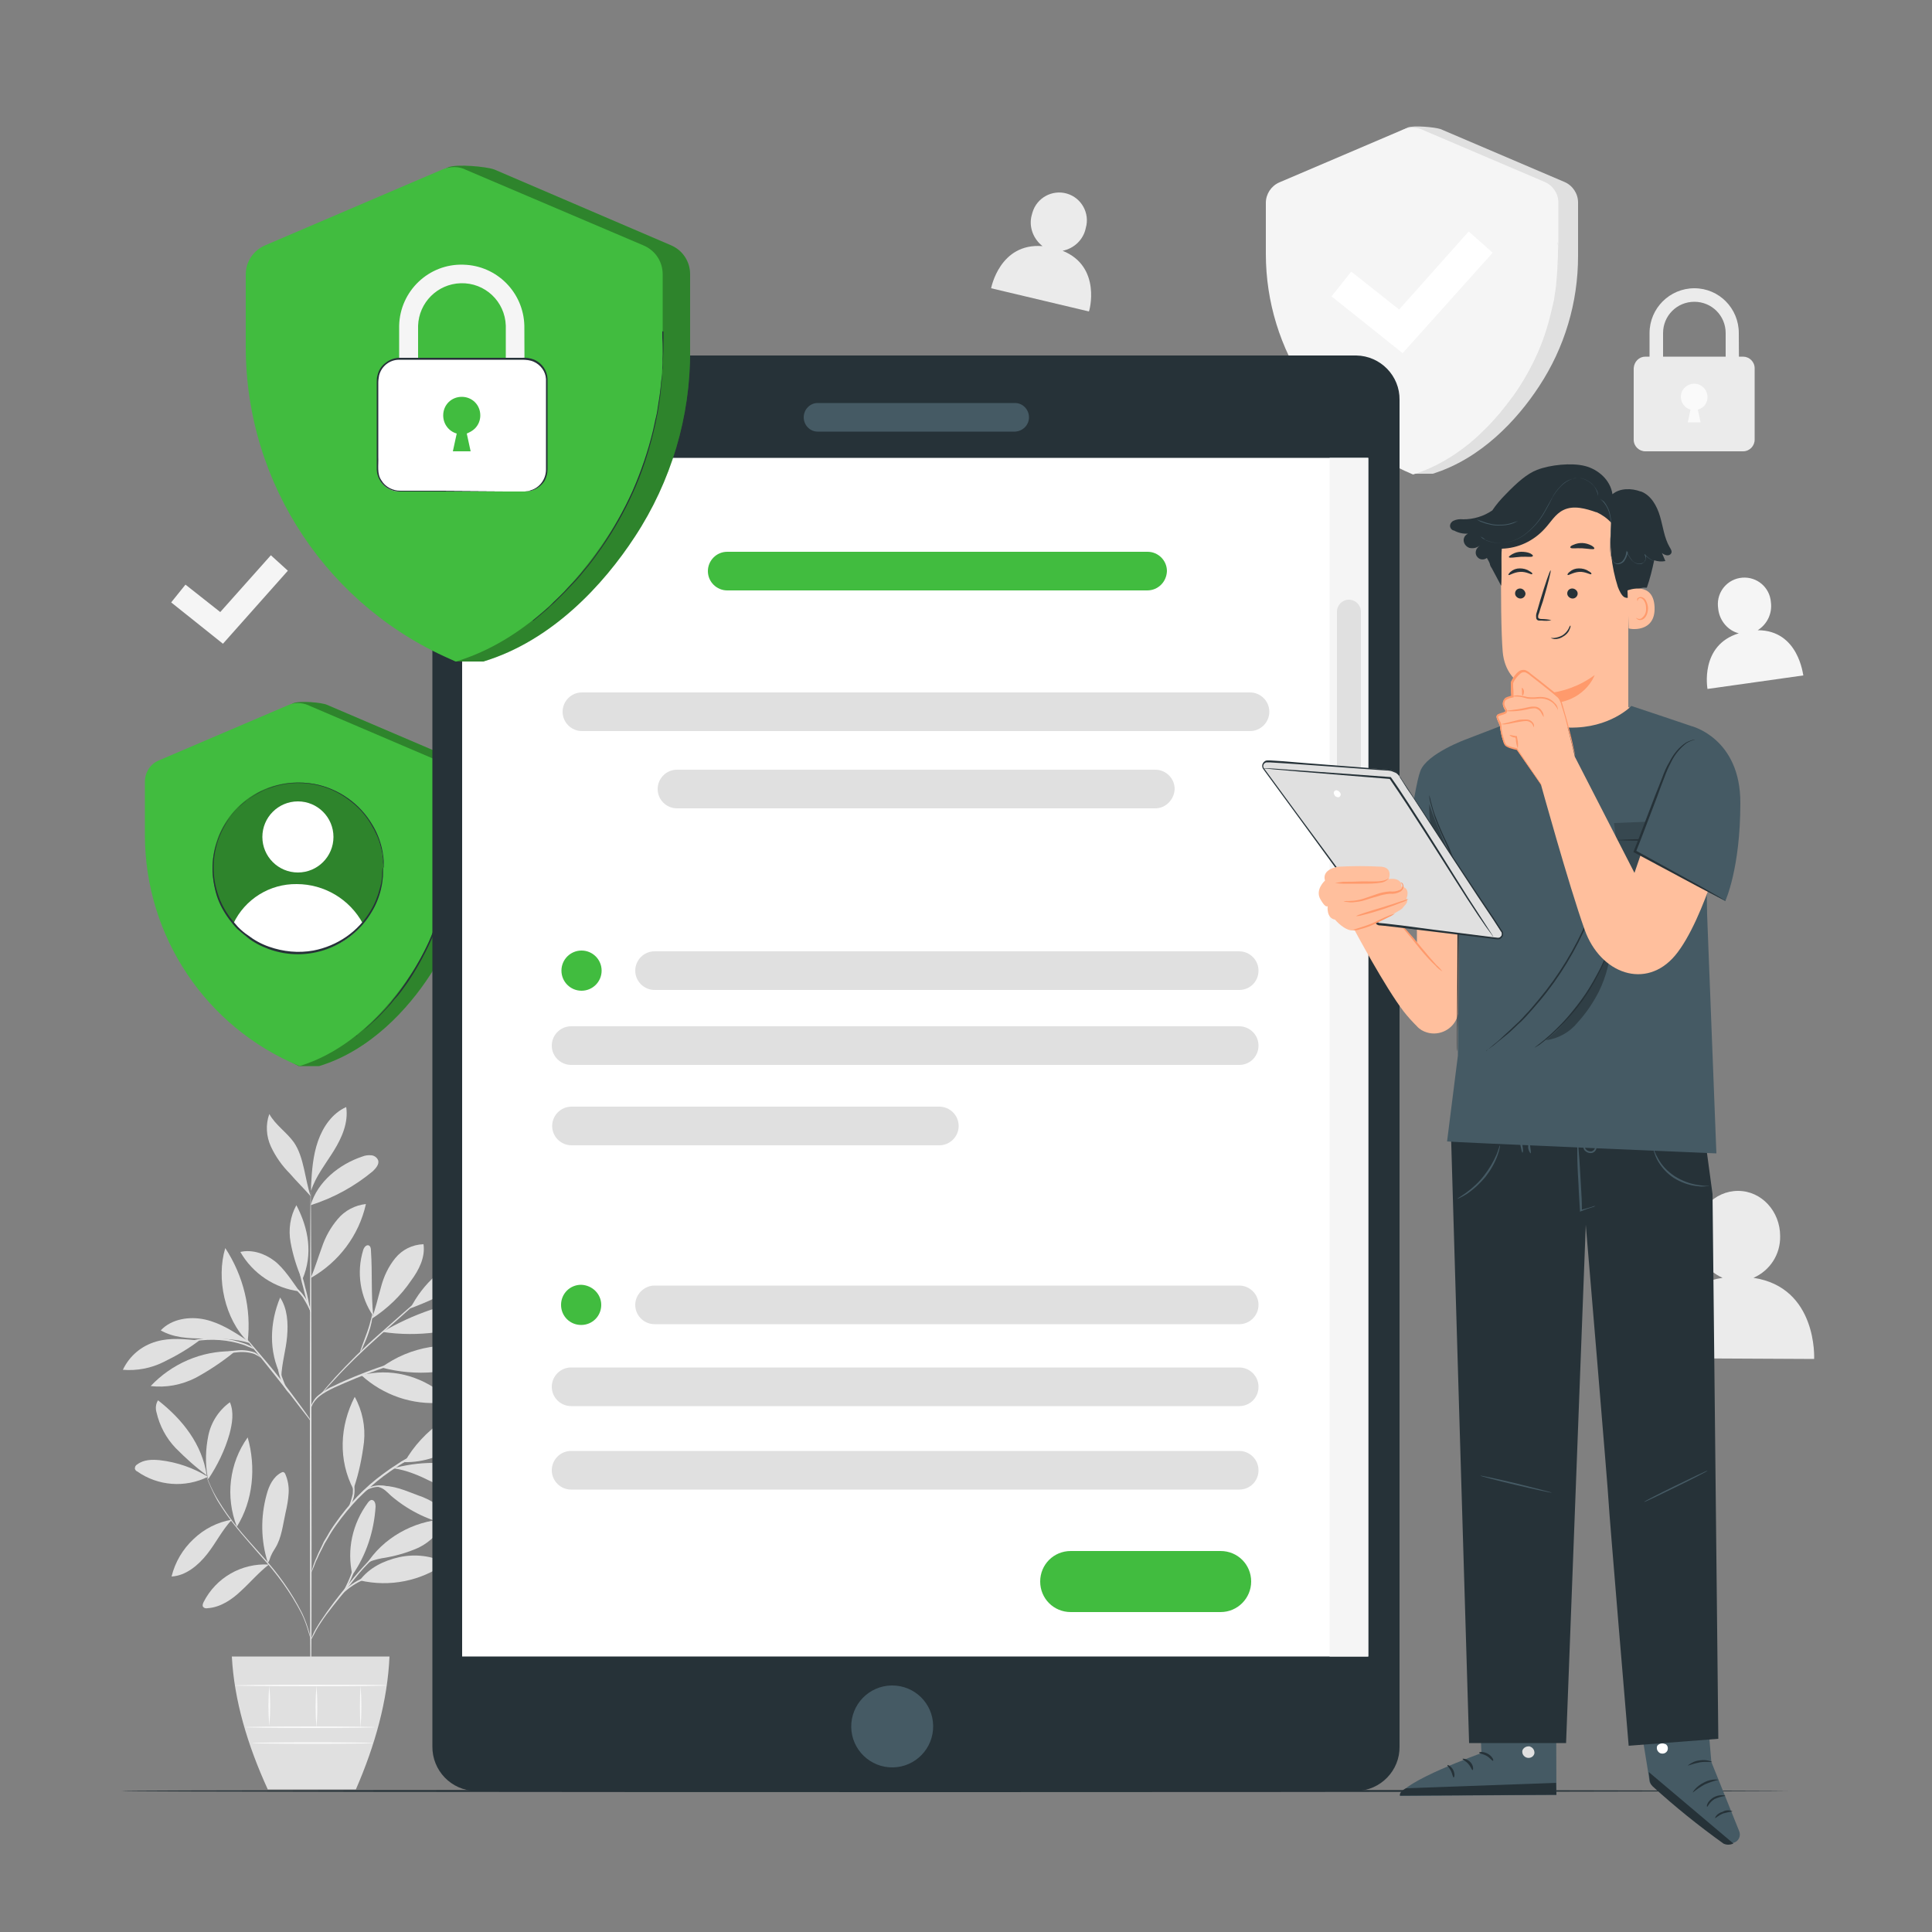 <?xml version="1.0" encoding="utf-8"?>
<!-- Generator: Adobe Illustrator 26.0.3, SVG Export Plug-In . SVG Version: 6.00 Build 0)  -->
<svg version="1.1" id="Layer_1" xmlns="http://www.w3.org/2000/svg" xmlns:xlink="http://www.w3.org/1999/xlink" x="0px" y="0px"
	 viewBox="0 0 500 500" style="enable-background:new 0 0 500 500;" xml:space="preserve">
<rect x="0" y="0" width="500" height="500" fill="#808080" stroke="none"/>
<style type="text/css">
	.st0{fill:#E0E0E0;}
	.st1{fill:#F5F5F5;}
	.st2{fill:#FFFFFF;}
	.st3{fill:#EBEBEB;}
	.st4{fill:#FAFAFA;}
	.st5{fill:#263238;}
	.st6{fill:#41BC3F;}
	.st7{opacity:0.3;enable-background:new    ;}
	.st8{fill:#455A64;}
	.st9{fill:#FFBF9D;}
	.st10{fill:#FF9A6C;}
	.st11{opacity:0.2;}
	.st12{opacity:0.3;}
</style>
<g>
	<g id="freepik--background-complete--inject-4">
		<path class="st0" d="M364.3,33l-28.2,14.1c-2.1,0.9-3.5,3-3.5,5.3v13.2c0,12,3.5,23.7,10.1,33.7c5.1,7.7,11.8,17.6,23,23.3h5.1
			c12.5-3.9,21.8-13.9,27.5-22.6c6.6-10,10.1-21.7,10.1-33.7V52.4c0-2.3-1.4-4.4-3.5-5.3l-32.1-13.7C371.3,32.9,365.8,32.4,364.3,33
			z"/>
		<path class="st1" d="M363.2,33.5l-32.1,13.7c-2.1,0.9-3.5,3-3.5,5.3v13.2c0,25,15.1,47.5,38.1,57.1c12.5-3.9,21.8-13.9,27.5-22.6
			c6.6-10,10.1-21.8,10.1-33.8V52.4c0-2.3-1.4-4.4-3.5-5.3l-32.1-13.7C366.2,32.9,364.6,32.9,363.2,33.5z"/>
		<path class="st0" d="M403.2,62.7c0,0.2,0.1,0.4,0.1,0.6c0,0.5,0,1,0.1,1.7c0,0.7,0.1,1.7,0,2.8c-0.1,1.1,0,2.3-0.2,3.7
			s-0.2,2.9-0.5,4.4c-0.1,0.8-0.2,1.6-0.4,2.4c-0.2,0.8-0.4,1.7-0.5,2.6c-0.9,3.8-2.1,7.5-3.7,11.1c-1.6,3.6-3.6,7-5.8,10.2
			c-1.1,1.4-2.1,2.9-3.1,4c-0.5,0.6-1,1.2-1.5,1.8l-1.5,1.6c-0.9,1-1.9,1.8-2.6,2.6s-1.5,1.3-2.1,1.8l-1.3,1.1
			c-0.1,0.1-0.3,0.3-0.5,0.4c0.1-0.2,0.3-0.3,0.4-0.4l1.3-1.2c0.6-0.5,1.3-1.1,2-1.9c0.8-0.8,1.7-1.6,2.6-2.6l1.4-1.6
			c0.5-0.5,1-1.2,1.5-1.8c1-1.2,2-2.6,3.1-4c2.2-3.2,4.1-6.6,5.7-10.1c1.6-3.5,2.8-7.2,3.7-11l0.6-2.5c0.2-0.8,0.3-1.6,0.4-2.4
			c0.3-1.6,0.4-3,0.5-4.4c0.1-1.3,0.2-2.6,0.2-3.6c0.1-1.1,0.1-2,0.1-2.8s0-1.3,0-1.7C403.1,63.1,403.1,62.9,403.2,62.7z"/>
		<polygon class="st2" points="363,91.4 344.6,76.7 349.7,70.3 362.1,80.1 380.1,59.9 386.3,65.4 		"/>
		<path class="st3" d="M450.1,105.2h-3.5v-19c0-4.5-3.6-8.1-8.1-8.1c-4.5,0-8.1,3.6-8.1,8.1v19h-3.5v-19c0-6.4,5.2-11.6,11.6-11.6
			S450,79.8,450,86.2L450.1,105.2z"/>
		<path class="st3" d="M425.8,92.3h25.3c1.6,0,3,1.3,3,3v18.5c0,1.6-1.3,3-3,3h-25.3c-1.6,0-3-1.3-3-3V95.3
			C422.9,93.6,424.2,92.3,425.8,92.3z"/>
		<path class="st4" d="M440.9,105.2c0.6-0.6,1-1.5,1-2.4c0-1.9-1.5-3.5-3.4-3.5c-1.9,0-3.5,1.5-3.5,3.4c0,1.5,1,2.9,2.5,3.3
			l-0.7,3.3h3.3l-0.7-3.3C439.9,105.9,440.4,105.6,440.9,105.2"/>
		<path class="st0" d="M53.8,382.2c-3.7-2.3-8-3.8-12.4-4.3c-2-0.2-4.2-0.2-5.9,1.1c-0.4,0.2-0.6,0.6-0.6,1.1
			c0.1,0.3,0.3,0.6,0.6,0.7C40.9,384.6,47.9,385.1,53.8,382.2"/>
		<path class="st0" d="M53.5,381.8c-2.9-2.1-5.5-4.5-8-7c-2.5-2.6-4.2-5.8-5-9.3c-0.3-1-0.2-2.2,0.4-3.1
			C47.3,367.4,52.3,373.8,53.5,381.8"/>
		<path class="st0" d="M53.7,382.1c-0.6-3.5-0.5-7,0.2-10.5c0.7-3.5,2.7-6.6,5.6-8.7c1.1,2.6,0.6,5.5-0.1,8.2
			c-1.2,4.2-3.1,8.1-5.5,11.7"/>
		<path class="st0" d="M60,393.3c-3.7,0.6-7.2,2.4-9.9,5c-2.8,2.6-4.8,6-5.7,9.7c3.7-0.2,6.9-2.9,9.2-5.8S57.4,396.1,60,393.3"/>
		<path class="st0" d="M61.3,395.1c-3-7.7-2-16.4,2.8-23.1C66.3,379.7,65.5,388.4,61.3,395.1"/>
		<path class="st0" d="M69.6,404.9c-7.1-0.4-13.7,3.4-16.9,9.7c-0.2,0.4-0.4,1-0.1,1.3c0.3,0.3,0.7,0.4,1.1,0.3
			c3.3-0.2,6.3-2.2,8.7-4.5C64.8,409.5,67,406.9,69.6,404.9"/>
		<path class="st0" d="M69.3,404.4c-1.8-5.7-1.9-11.8-0.3-17.6c0.6-2.3,1.7-4.6,3.8-5.7c0.2-0.1,0.4-0.2,0.6-0.1
			c0.2,0.1,0.3,0.2,0.4,0.4c0.7,1.6,1,3.3,0.9,5c-0.1,1.7-0.4,3.4-0.8,5.1c-0.7,3.1-1,6.5-2.7,9.2c-0.4,0.6-0.8,1.3-1.1,2
			c-0.3,0.7-0.3,1-0.6,1.5"/>
		<path class="st0" d="M91.2,407.6c-1.5-6.5,0-13.3,4-18.7c0.3-0.4,0.7-0.8,1.1-0.7c0.7,0.1,0.9,1,0.9,1.7
			C96.8,396.3,94.8,402.4,91.2,407.6"/>
		<path class="st0" d="M93.1,409c7.7,1.8,15.9,0.2,22.3-4.5c-3.7-1.9-8-2.4-12.1-1.5C99.3,403.9,95.6,405.7,93.1,409"/>
		<path class="st0" d="M94.8,404.9c4.2-6.8,12.2-11.3,20.2-11.7c-1,3.3-3.6,5.8-6.6,7.3c-3.1,1.4-6.4,2.3-9.7,2.8
			C97.4,403.6,95.6,403.9,94.8,404.9"/>
		<path class="st0" d="M91.6,385c1.3-3.8,2.1-7.8,2.6-11.8c0.4-4-0.4-8.1-2.4-11.7c-3.9,7.6-4.3,16.4-0.3,24"/>
		<path class="st0" d="M104.7,378.4c4.6-8.3,13.9-14.9,23.3-15.9C124.4,371.6,114.5,378.6,104.7,378.4"/>
		<path class="st0" d="M101.9,380c6.8,1,12.6,5.4,19,8c1.3,0.6,2.8,0.9,4.3,0.8c1.9,0,3.3-1.5,3.3-3.4c0-1-0.5-1.9-1.2-2.5
			c-0.9-0.8-2-1.5-3.1-1.9c-6.9-2.9-14.4-3-21.7-1.2"/>
		<path class="st0" d="M97.9,384.8c1.5,0.4,2.1,1.2,3.3,2.3c4.2,3.6,9.1,6.1,14.5,7.4c0.5,0.1,1.3,0.2,1.6-0.3
			c0.3-0.5-0.1-1-0.4-1.3c-2.3-2.7-5.3-4.8-8.7-5.9c-3.3-1.2-6.2-2.7-10.2-2.4"/>
		<path class="st0" d="M93.5,355.9c5.7,5.2,13.3,7.8,20.9,7.1c0.4,0,0.7-0.1,1-0.3c0.5-0.6-0.1-1.5-0.7-1.9
			C108.5,355.9,101,354,93.5,355.9"/>
		<path class="st0" d="M98.7,353.9c7.5-5.5,17.2-7.1,26.1-4.3c-3.4,3.2-7.8,5.1-12.4,5.5C107.8,355.5,103.2,355.1,98.7,353.9"/>
		<path class="st0" d="M96.6,340.7c-0.6-6.1-0.2-11-0.6-17.1c0-0.5-0.1-1.1-0.6-1.3c-0.6-0.2-1.2,0.5-1.4,1.2
			c-1.8,5.8-0.8,12.1,2.6,17.1"/>
		<path class="st0" d="M96.2,341.3c4-2.6,7.5-5.9,10.2-9.9c2-2.7,3.7-6,3.2-9.4c-2.9,0.1-5.5,1.4-7.3,3.6c-1.8,2.2-3,4.8-3.7,7.5
			C97.8,335.9,97.2,338.7,96.2,341.3"/>
		<path class="st0" d="M106.2,338.6c9.2-3.4,17.7-8.4,25.1-14.7c-3-1.2-6.4-0.5-9.4,0.7C115.1,327.1,109.5,332.1,106.2,338.6"/>
		<path class="st0" d="M99,344.7c4.6,0.7,9.3,0.7,13.9,0.1c4.5-0.8,8.8-2.5,13-4.3c0.4-0.1,0.7-0.3,0.9-0.7c0.1-0.4,0-0.8-0.3-1.1
			c-0.3-0.3-0.7-0.4-1.1-0.5c-4.6-1.3-9.5-0.7-14,0.8C107,340.5,102.9,342.4,99,344.7"/>
		<path class="st0" d="M72.7,356.1c-3.2-6.4-2.9-13.8-0.2-20.3c1.9,2.9,2.1,6.6,1.8,10.1s-1.4,7-1.5,10.5"/>
		<path class="st0" d="M60.1,349.7c-8-0.1-15.6,3.2-21.1,9c4,0.5,8-0.3,11.6-2.1c3.5-1.9,6.8-4.1,9.9-6.6"/>
		<path class="st0" d="M51.6,346.9c-3.9-0.3-7.5-0.8-11.2,0.3c-3.8,1.1-6.9,3.7-8.6,7.3c3.6,0.3,7.3-0.4,10.5-2
			C45.6,350.9,48.7,349.1,51.6,346.9"/>
		<path class="st0" d="M64.1,347c-3.5-2.3-7-4.6-11-5.5c-4-0.9-8.7-0.2-11.5,2.8c3.3,1.9,7.2,2.1,11,2.1s8.4,0,12,1.2"/>
		<path class="st0" d="M64.1,347.2c-5.9-5.8-8.2-16.3-5.8-24.2C63,330.2,65.1,338.7,64.1,347.2"/>
		<path class="st0" d="M80.4,330.8c1.1-2.6,1.9-5.3,2.9-8c0.9-2.7,2.3-5.2,4.1-7.3c1.8-2.2,4.5-3.6,7.3-3.9c-1.8,8.1-7,15-14.2,19.1
			"/>
		<path class="st0" d="M77.5,334.2c-1.8-2.5-4-6-6.5-7.9c-2.5-1.9-5.8-3-8.8-2.3C65.4,329.6,71.1,333.4,77.5,334.2"/>
		<path class="st0" d="M78.1,331c-1.3-3-2.3-6.2-2.9-9.5c-0.6-3.3-0.1-6.7,1.5-9.6c3.2,6.1,4.3,12.7,1.6,19.1"/>
		<path class="st0" d="M80.4,311.9c1.8-6.1,7.4-10.6,13.4-12.6c0.7-0.3,1.6-0.4,2.4-0.3c0.8,0.1,1.5,0.7,1.7,1.4
			c0.2,1-0.6,1.9-1.4,2.7C91.8,307,86.4,310,80.4,311.9"/>
		<path class="st0" d="M80.5,306.9c0.2-3.9,0.5-7.9,1.8-11.6c1.3-3.7,3.7-7.2,7.3-8.8c0.6,4-1.1,7.9-3.2,11.3s-4.7,6.6-5.9,10.4"/>
		<path class="st0" d="M80.4,309.6c-1.5-4.4-1.7-10.1-4.3-13.9c-1.9-2.7-4.8-4.5-6.4-7.4c-1,2.7-0.8,5.8,0.4,8.4
			c1.2,2.6,2.9,5,4.9,7C76.8,305.8,78.5,307.4,80.4,309.6"/>
		<path class="st0" d="M80.4,440.3c-0.1,0-0.2-29.6-0.2-66.1c0-36.5,0.1-66.1,0.2-66.1c0.1,0,0.2,29.6,0.2,66.1
			C80.7,410.7,80.6,440.3,80.4,440.3z"/>
		<path class="st0" d="M106.3,351.6c-0.4,0.2-0.7,0.3-1.1,0.4l-3.1,1c-2.6,0.9-6.1,2.1-10,3.7c-3.8,1.6-7.4,3-9.5,4.7
			c-0.8,0.7-1.5,1.5-1.9,2.5c-0.3,0.7-0.3,1.1-0.4,1.1c0,0,0-0.1,0-0.3c0-0.3,0.1-0.6,0.2-0.9c0.4-1,1-2,1.9-2.7
			c1.2-1,2.6-1.9,4.1-2.5c1.6-0.8,3.5-1.6,5.4-2.4c3.9-1.6,7.4-2.8,10-3.6c1.3-0.4,2.4-0.7,3.1-0.9
			C105.5,351.8,105.9,351.7,106.3,351.6z"/>
		<path class="st0" d="M114.8,330.8c-0.1,0.1-0.2,0.2-0.3,0.3l-1,0.9l-3.5,3.2l-11.8,10.5c-4.6,4.1-8.6,8-11.3,11
			c-1.4,1.5-2.5,2.7-3.2,3.5l-0.9,1c-0.1,0.1-0.2,0.2-0.3,0.3c0.1-0.1,0.2-0.3,0.3-0.4c0.2-0.2,0.4-0.6,0.8-1
			c0.7-0.9,1.8-2.1,3.1-3.6c3.6-3.9,7.3-7.6,11.3-11.1c4.6-4.1,8.8-7.8,11.9-10.4c1.5-1.3,2.7-2.3,3.6-3.1l1-0.8
			C114.5,330.9,114.6,330.9,114.8,330.8z"/>
		<path class="st0" d="M93.2,349.9c-0.1-0.1,0.8-2.3,1.8-5.1c1-2.8,1.4-5.2,1.5-5.2c-0.1,1.8-0.5,3.6-1.1,5.3
			c-0.4,1.2-0.9,2.4-1.4,3.5C93.8,349,93.5,349.5,93.2,349.9z"/>
		<path class="st0" d="M80.5,367.8c-0.3-0.2-0.5-0.5-0.7-0.8l-1.8-2.3c-1.5-2-3.6-4.7-6-7.7s-4.5-5.7-6.1-7.6l-1.8-2.3
			c-0.2-0.3-0.5-0.6-0.6-0.9c0.3,0.2,0.5,0.5,0.8,0.8c0.5,0.5,1.1,1.3,1.9,2.2c1.6,1.9,3.9,4.5,6.2,7.5c2.4,3,4.4,5.8,5.9,7.8
			c0.7,1,1.3,1.8,1.7,2.4C80.1,367.2,80.3,367.5,80.5,367.8z"/>
		<path class="st0" d="M74.8,360.6c-1.1-1.3-2-2.8-2.4-4.4c-0.5-1.5-0.6-3-0.5-4.5h0.2c0,0.2-0.1,0.4-0.2,0.5c0,0,0-0.2,0-0.5h0.2
			c0.1,1.5,0.3,2.9,0.8,4.4C73.4,357.5,74,359.1,74.8,360.6z"/>
		<path class="st0" d="M67.5,351.4c-0.5-0.4-1.1-0.7-1.7-1c-1.5-0.5-3.1-0.6-4.6-0.4c-1.6,0.1-3.1,0.4-4.6,0.7
			c-0.6,0.2-1.3,0.3-1.9,0.5c0.6-0.3,1.2-0.6,1.8-0.8c1.5-0.5,3.1-0.8,4.7-0.9c1.6-0.2,3.2,0,4.7,0.5
			C66.6,350.4,67.1,350.8,67.5,351.4z"/>
		<path class="st0" d="M65.7,349.1c0,0.1-1-0.4-2.5-1c-4.1-1.4-8.5-1.7-12.8-1c-1.6,0.3-2.6,0.6-2.7,0.5c0.2-0.1,0.4-0.2,0.7-0.3
			c0.6-0.2,1.3-0.4,1.9-0.5c2.2-0.5,4.4-0.6,6.6-0.5c2.2,0.2,4.4,0.7,6.4,1.4c0.6,0.2,1.2,0.5,1.8,0.8
			C65.4,348.8,65.6,348.9,65.7,349.1z"/>
		<path class="st0" d="M80.4,339.7c-0.8-2.1-1.4-4.3-1.9-6.4c-0.6-2.1-1.1-4.3-1.4-6.5c0.8,2.1,1.4,4.3,1.9,6.4
			C79.6,335.3,80,337.5,80.4,339.7z"/>
		<path class="st0" d="M80.5,339.7c-0.6-1.3-1.3-2.6-2.1-3.9c-0.9-1.2-1.9-2.2-3-3.1c0.4,0.1,0.8,0.3,1.2,0.6
			c0.9,0.6,1.6,1.4,2.2,2.3C79.7,336.8,80.3,338.2,80.5,339.7z"/>
		<path class="st0" d="M80.4,424.5c0,0-0.1-0.7-0.5-1.9c-0.5-1.8-1.1-3.5-1.9-5.1c-2.8-5.4-6.4-10.3-10.5-14.8
			c-2.3-2.7-4.6-5.2-6.5-7.6c-1.7-2.1-3.3-4.4-4.7-6.7c-0.9-1.6-1.7-3.3-2.4-5c-0.2-0.6-0.4-1.1-0.5-1.4c-0.1-0.2-0.1-0.3-0.1-0.5
			c0,0,0.3,0.7,0.7,1.9c0.7,1.7,1.5,3.3,2.5,4.9c1.4,2.3,3,4.6,4.7,6.7c1.9,2.4,4.2,4.9,6.6,7.6c4.1,4.5,7.7,9.5,10.4,14.9
			c0.8,1.7,1.4,3.4,1.9,5.2c0.1,0.5,0.2,1,0.3,1.5C80.5,424.2,80.5,424.3,80.4,424.5z"/>
		<path class="st0" d="M103.8,398.1c-0.4,0.2-0.8,0.5-1.2,0.7c-1.1,0.6-2.2,1.3-3.2,2.1c-1.5,1.2-2.9,2.4-4.2,3.8
			c-1.5,1.5-3,3.3-4.5,5.3c-3.1,3.9-6,7.3-7.7,10c-0.9,1.3-1.5,2.5-1.9,3.3c-0.2,0.4-0.4,0.8-0.7,1.2c0,0,0-0.1,0.1-0.3
			s0.2-0.5,0.4-1c0.5-1.2,1.2-2.3,1.9-3.4c2.3-3.5,4.9-6.9,7.6-10.1c1.5-1.9,3.1-3.7,4.6-5.3c1.3-1.4,2.7-2.6,4.3-3.8
			c1-0.8,2.2-1.5,3.3-2c0.3-0.2,0.6-0.3,1-0.4C103.7,398.1,103.8,398.1,103.8,398.1z"/>
		<path class="st0" d="M104.3,406.7c-0.9,0.2-1.7,0.3-2.6,0.4c-2.1,0.2-4.1,0.6-6.1,1.2c-2,0.6-3.8,1.6-5.5,2.9
			c-1.3,1-1.9,1.8-1.9,1.7c-0.1,0,0.1-0.2,0.4-0.6c0.4-0.5,0.9-1,1.3-1.4c1.6-1.4,3.5-2.4,5.6-3.1c2-0.6,4.1-1,6.2-1.1
			C102.5,406.6,103.4,406.6,104.3,406.7z"/>
		<path class="st0" d="M88.9,411.9c-0.1-0.1,1-1.9,1.9-4.3c0.9-2.4,1.1-4.5,1.2-4.5c0.1,0.5,0.1,0.9,0,1.4c-0.1,1.1-0.4,2.2-0.8,3.3
			c-0.4,1-0.9,2.1-1.5,3C89.5,411.2,89.2,411.6,88.9,411.9z"/>
		<path class="st0" d="M111.4,375.1c-0.1,0.1-0.3,0.2-0.4,0.2l-1.2,0.5c-0.5,0.2-1.2,0.5-1.9,0.9c-0.7,0.4-1.6,0.8-2.5,1.3l-1.4,0.8
			c-0.5,0.3-1,0.6-1.5,1c-1,0.6-2.1,1.4-3.2,2.2c-2.4,1.8-4.6,3.8-6.7,5.9c-2,2.1-3.9,4.4-5.6,6.8c-0.8,1.1-1.5,2.2-2.1,3.3
			c-0.3,0.5-0.6,1-0.9,1.5l-0.7,1.4c-0.5,0.9-0.9,1.8-1.2,2.5c-0.4,0.7-0.6,1.4-0.8,1.9c-0.2,0.5-0.4,0.9-0.5,1.2
			c-0.1,0.1-0.1,0.3-0.2,0.4c0-0.2,0.1-0.3,0.1-0.5l0.4-1.3c0.2-0.5,0.4-1.2,0.8-2c0.3-0.8,0.7-1.6,1.2-2.6c0.2-0.5,0.5-1,0.7-1.5
			c0.3-0.5,0.6-1,0.9-1.5c0.6-1.1,1.3-2.2,2.1-3.3c3.4-4.9,7.6-9.3,12.4-12.8c1.1-0.8,2.2-1.6,3.2-2.2c0.5-0.3,1-0.7,1.5-1l1.4-0.8
			c0.9-0.5,1.8-0.9,2.5-1.2c0.6-0.3,1.3-0.6,1.9-0.8l1.3-0.5C111.1,375.2,111.2,375.1,111.4,375.1z"/>
		<path class="st0" d="M92.9,387.5c0.2-0.6,0.5-1.1,1-1.5c1.1-1,2.6-1.5,4.1-1.6c1.5,0,2.9,0.3,4.3,0.8c0.6,0.2,1.1,0.5,1.6,0.8
			c-0.6-0.1-1.2-0.3-1.7-0.5c-1.4-0.5-2.8-0.7-4.2-0.7c-1.4,0-2.8,0.5-3.9,1.4C93.7,386.6,93.3,387,92.9,387.5z"/>
		<path class="st0" d="M90.1,390.4c0.5-1.2,0.9-2.5,1.2-3.8c0.1-1.3,0-2.7-0.3-4c0.2,0.3,0.4,0.7,0.5,1.1c0.5,1.9,0.3,3.9-0.7,5.7
			C90.5,390,90.2,390.4,90.1,390.4z"/>
		<path class="st0" d="M60,428.7c0.6,11.3,4,22.8,9.3,34.4h22.8c5-11.5,8.2-23,8.7-34.4H60z"/>
		<path class="st4" d="M97.1,447c0,0.1-7.5,0.2-16.8,0.2s-16.8-0.1-16.8-0.2s7.5-0.2,16.8-0.2S97.1,446.9,97.1,447z"/>
		<path class="st4" d="M96.6,451.1c0,0.1-7,0.2-15.7,0.2s-15.7-0.1-15.7-0.2s7-0.2,15.7-0.2S96.6,451,96.6,451.1z"/>
		<path class="st4" d="M69.7,436.2c0.3,3.5,0.3,7,0,10.5C69.4,443.2,69.4,439.7,69.7,436.2z"/>
		<path class="st4" d="M81.9,436.2c0.3,3.6,0.3,7.3,0,10.9C81.6,443.5,81.6,439.8,81.9,436.2z"/>
		<path class="st4" d="M93.3,436.1c0.3,3.7,0.3,7.4,0,11.1C93.1,443.5,93.1,439.8,93.3,436.1z"/>
		<path class="st4" d="M100.1,436.2c0,0.1-8.8,0.2-19.7,0.2s-19.7-0.1-19.7-0.2c0-0.1,8.8-0.2,19.7-0.2S100.1,436,100.1,436.2z"/>
		<path class="st3" d="M453.8,330.7c4.3-1.9,7-6.1,6.9-10.8c0-6.4-4.8-11.7-10.9-11.7c-6.1,0-11,5.2-11,11.6c-0.1,4.7,2.7,9,7,10.9
			c-16.8,2.5-16.1,20.8-16.1,20.8l39.8,0.2C469.5,351.6,470.4,333.2,453.8,330.7z"/>
		<path class="st3" d="M275,64.9c3-0.6,5.4-2.9,6-5.9c1.1-3.8-1.1-7.8-4.9-8.9c-3.8-1.1-7.8,1.1-8.9,4.9c-0.1,0.2-0.1,0.5-0.2,0.7
			c-0.8,3,0.4,6.1,2.8,8c-11.1-0.9-13.3,10.9-13.3,10.9l25.3,6C281.9,80.7,285.2,69,275,64.9z"/>
		<path class="st1" d="M454.9,163.1c2.5-1.6,3.8-4.4,3.4-7.3c-0.3-3.8-3.6-6.6-7.4-6.3c-3.8,0.3-6.6,3.6-6.3,7.4
			c0,0.3,0.1,0.6,0.1,0.9c0.4,2.9,2.5,5.4,5.3,6.1c-10.2,3.1-8.1,14.4-8.1,14.4l24.8-3.5C466.6,174.7,465.5,163.1,454.9,163.1z"/>
		<polygon class="st1" points="57.7,166.6 44.3,155.9 48,151.3 57,158.4 70.1,143.7 74.5,147.7 		"/>
	</g>
	<g id="freepik--Floor--inject-4">
		<path class="st5" d="M462.7,463.5c0,0.1-96.5,0.3-215.6,0.3s-215.6-0.1-215.6-0.3s96.5-0.3,215.6-0.3S462.7,463.4,462.7,463.5z"/>
	</g>
	<g id="freepik--Icon--inject-4">
		<path class="st6" d="M75.9,182l-29.6,14.8c-2.2,1-3.6,3.1-3.6,5.5v13.8c0,12.6,3.6,24.9,10.5,35.4c5.3,8.1,12.4,18.5,24.1,24.4
			h5.3c13.1-4,22.9-14.6,28.8-23.7c6.9-10.5,10.6-22.8,10.5-35.4v-14.5c0-2.4-1.4-4.6-3.6-5.5l-33.7-14.4
			C83.3,181.8,77.5,181.3,75.9,182z"/>
		<path class="st7" d="M75.9,182l-29.6,14.8c-2.2,1-3.6,3.1-3.6,5.5v13.8c0,12.6,3.6,24.9,10.5,35.4c5.3,8.1,12.4,18.5,24.1,24.4
			h5.3c13.1-4,22.9-14.6,28.8-23.7c6.9-10.5,10.6-22.8,10.5-35.4v-14.5c0-2.4-1.4-4.6-3.6-5.5l-33.7-14.4
			C83.3,181.8,77.5,181.3,75.9,182z"/>
		<path class="st6" d="M74.8,182.4l-33.7,14.4c-2.2,0.9-3.6,3.1-3.6,5.5v13.8c0,26.2,15.8,49.8,40,59.8c13.1-4,22.8-14.6,28.8-23.7
			c6.9-10.5,10.6-22.8,10.5-35.4v-14.5c0-2.4-1.4-4.6-3.6-5.5l-33.7-14.4C77.9,181.8,76.2,181.8,74.8,182.4z"/>
		<circle class="st7" cx="77.1" cy="224.6" r="22.1"/>
		<circle class="st2" cx="77.1" cy="216.6" r="9.2"/>
		<path class="st2" d="M60.4,239c3-6.3,9.4-10.3,16.4-10.2c7.1,0,13.7,3.9,17.1,10.2c0,0-5.4,8-17.3,7.7
			C70.3,246.7,64.3,243.8,60.4,239z"/>
		<path class="st5" d="M99.2,224.6c0-0.1,0-0.2,0-0.4c0-0.3,0-0.6-0.1-1c0-0.2,0-0.5,0-0.8s-0.1-0.6-0.1-1c-0.1-0.8-0.3-1.5-0.5-2.3
			c-0.5-2.1-1.4-4-2.5-5.8c-1.4-2.4-3.3-4.5-5.6-6.2c-2.7-2.1-5.9-3.5-9.2-4.1c-3.8-0.7-7.8-0.4-11.5,1c-1,0.3-2,0.8-2.9,1.3
			c-0.9,0.5-1.8,1.1-2.7,1.7c-0.9,0.7-1.7,1.4-2.5,2.1c-0.8,0.8-1.5,1.6-2.1,2.5c-1.3,1.8-2.4,3.9-3.1,6c-1.5,4.5-1.5,9.3,0,13.8
			c0.7,2.2,1.8,4.2,3.1,6c0.7,0.9,1.4,1.7,2.1,2.5c0.8,0.8,1.6,1.5,2.5,2.1c1.7,1.3,3.5,2.3,5.5,3c3.7,1.3,7.6,1.7,11.5,1
			c6.2-1.2,11.6-4.9,14.8-10.3c1.1-1.8,1.9-3.8,2.4-5.8c0.2-0.7,0.4-1.5,0.5-2.3c0-0.3,0.1-0.6,0.1-1s0-0.5,0-0.8l0.1-1.1
			C99.1,224.8,99.1,224.6,99.2,224.6c-0.1,0.1-0.1,0.2-0.1,0.3c0,0.3,0,0.6,0,1.1c0,0.2,0,0.5,0,0.8s-0.1,0.6-0.1,1
			c-0.1,0.8-0.2,1.5-0.4,2.3c-0.5,2.1-1.3,4.1-2.4,5.9c-5.4,9.2-16.6,13.3-26.7,9.6c-1-0.4-2-0.8-2.9-1.3c-0.9-0.5-1.9-1.1-2.7-1.8
			c-0.9-0.7-1.7-1.4-2.5-2.1c-0.8-0.8-1.5-1.7-2.1-2.5c-1.4-1.9-2.5-3.9-3.2-6.1c-0.7-2.3-1.1-4.7-1.1-7c0-2.4,0.4-4.8,1.2-7
			c0.7-2.2,1.8-4.3,3.2-6.1c0.7-0.9,1.4-1.8,2.2-2.6c0.8-0.8,1.6-1.5,2.5-2.1c0.9-0.7,1.8-1.2,2.7-1.8c0.9-0.5,1.9-0.9,2.9-1.3
			c3.7-1.4,7.8-1.7,11.7-1c6.3,1.2,11.8,5.1,15,10.6c1.1,1.8,1.9,3.8,2.4,5.9c0.2,0.8,0.3,1.5,0.4,2.3c0,0.3,0.1,0.6,0.1,1v0.8
			c0,0.4,0,0.8,0,1.1C99.2,224.4,99.2,224.5,99.2,224.6z"/>
		<path class="st5" d="M116.7,213.1c0,0.2,0.1,0.4,0.1,0.6c0,0.5,0,1.1,0.1,1.8c0.1,0.8,0.1,1.8,0,2.9c0,0.6,0,1.2,0,1.8
			c0,0.6,0,1.3-0.1,2c-0.1,1.4-0.2,3-0.5,4.6c-0.1,0.8-0.2,1.7-0.4,2.6c-0.2,0.9-0.4,1.8-0.6,2.7c-0.9,4-2.2,7.9-3.9,11.6
			c-1.7,3.7-3.7,7.3-6,10.7c-1.1,1.5-2.1,3-3.3,4.2c-0.5,0.6-1,1.3-1.6,1.9l-1.5,1.6c-1,1.1-1.9,1.9-2.8,2.7
			c-0.7,0.7-1.4,1.3-2.2,1.9l-1.4,1.2c-0.2,0.1-0.3,0.3-0.5,0.4c0.1-0.2,0.3-0.3,0.5-0.4l1.4-1.2c0.6-0.5,1.3-1.2,2.1-1.9
			c0.8-0.8,1.8-1.7,2.7-2.7l1.5-1.6c0.5-0.6,1-1.2,1.5-1.9c1.1-1.3,2.1-2.7,3.2-4.3c2.3-3.4,4.3-6.9,6-10.6
			c1.6-3.7,2.9-7.6,3.9-11.6l0.6-2.7c0.2-0.9,0.3-1.7,0.4-2.5c0.3-1.6,0.4-3.2,0.6-4.6c0.1-0.7,0.1-1.4,0.2-2l0.1-1.8
			c0.1-1.1,0.1-2.1,0.1-2.9s0-1.4,0-1.8C116.6,213.5,116.6,213.3,116.7,213.1z"/>
	</g>
	<g id="freepik--Device--inject-4">
		<path class="st5" d="M351,463.5H123.1c-6.3-0.1-11.3-5.3-11.2-11.6c0,0,0,0,0,0V103.6c-0.1-6.3,4.9-11.5,11.2-11.6c0,0,0,0,0,0
			H351c6.3,0.1,11.3,5.3,11.2,11.5c0,0,0,0,0,0V452C362.3,458.2,357.3,463.4,351,463.5C351,463.5,351,463.5,351,463.5z"/>
		<path class="st8" d="M241.5,446.6c0.1,5.9-4.6,10.7-10.4,10.8c-5.9,0.1-10.7-4.6-10.8-10.4c-0.1-5.9,4.6-10.7,10.4-10.8
			c0.1,0,0.1,0,0.2,0C236.7,436.2,241.4,440.8,241.5,446.6z"/>
		<path class="st8" d="M262.7,111.7h-51.1c-2,0-3.6-1.7-3.6-3.7c0,0,0,0,0,0l0,0c0-2,1.6-3.7,3.6-3.7h51.1c2,0,3.6,1.7,3.6,3.7l0,0
			C266.3,110,264.7,111.6,262.7,111.7C262.7,111.7,262.7,111.7,262.7,111.7z"/>
		<rect x="119.6" y="118.5" class="st2" width="234.5" height="310.2"/>
		<rect x="344.1" y="118.5" class="st1" width="10" height="310.2"/>
		<path class="st0" d="M349.1,230L349.1,230c-1.7,0-3.1-1.4-3.1-3.1v-68.6c0-1.7,1.4-3.1,3.1-3.1l0,0c1.7,0,3.1,1.4,3.1,3.1v68.6
			C352.2,228.6,350.8,230,349.1,230z"/>
		<path class="st0" d="M323.5,189.2H150.6c-2.7,0-5-2.2-5-5l0,0l0,0c0-2.7,2.2-5,5-5l0,0h172.9c2.7,0,5,2.2,5,5l0,0l0,0
			C328.5,186.9,326.3,189.2,323.5,189.2L323.5,189.2z"/>
		<path class="st6" d="M296.9,152.8H188.2c-2.7,0-5-2.2-5-5l0,0l0,0c0-2.7,2.2-5,5-5l0,0h108.8c2.7,0,5,2.2,5,5l0,0l0,0
			C301.9,150.6,299.7,152.8,296.9,152.8L296.9,152.8z"/>
		<path class="st0" d="M299,209.2H175.2c-2.7,0-5-2.2-5-5l0,0l0,0c0-2.7,2.2-5,5-5l0,0H299c2.7,0,5,2.2,5,5l0,0l0,0
			C303.9,206.9,301.7,209.2,299,209.2L299,209.2z"/>
		<path class="st0" d="M243.1,296.4h-95.2c-2.7,0-5-2.2-5-5l0,0l0,0c0-2.7,2.2-5,5-5l0,0h95.2c2.7,0,5,2.2,5,5l0,0l0,0
			C248.1,294.2,245.8,296.4,243.1,296.4L243.1,296.4z"/>
		<path class="st0" d="M320.7,275.6H147.8c-2.7,0-5-2.2-5-5l0,0l0,0c0-2.7,2.2-5,5-5c0,0,0,0,0,0h172.9c2.7,0,5,2.2,5,5c0,0,0,0,0,0
			l0,0C325.7,273.4,323.5,275.6,320.7,275.6L320.7,275.6z"/>
		<path class="st0" d="M169.4,332.7h151.3c2.7,0,5,2.2,5,5l0,0c0,2.7-2.2,5-5,5H169.4c-2.7,0-5-2.2-5-5l0,0
			C164.4,335,166.7,332.7,169.4,332.7z"/>
		<path class="st0" d="M320.7,363.9H147.8c-2.7,0-5-2.2-5-5l0,0l0,0c0-2.7,2.2-5,5-5h172.9c2.7,0,5,2.2,5,5l0,0l0,0
			C325.7,361.7,323.5,363.9,320.7,363.9z"/>
		<path class="st0" d="M320.7,385.5H147.8c-2.7,0-5-2.2-5-5l0,0l0,0c0-2.7,2.2-5,5-5l0,0h172.9c2.7,0,5,2.2,5,5l0,0l0,0
			C325.7,383.3,323.5,385.5,320.7,385.5L320.7,385.5z"/>
		<path class="st6" d="M155.6,337.7c0,2.9-2.3,5.2-5.2,5.2c-2.9,0-5.2-2.3-5.2-5.2c0-2.9,2.3-5.2,5.2-5.2c0,0,0,0,0,0
			C153.3,332.6,155.6,334.9,155.6,337.7z"/>
		<path class="st0" d="M320.7,256.2H169.4c-2.7,0-5-2.2-5-5l0,0l0,0c0-2.7,2.2-5,5-5l0,0h151.3c2.7,0,5,2.2,5,5l0,0l0,0
			C325.7,254,323.5,256.2,320.7,256.2L320.7,256.2z"/>
		<circle class="st6" cx="150.5" cy="251.2" r="5.2"/>
		<path class="st6" d="M315.9,417.2h-38.8c-4.4,0-7.9-3.5-7.9-7.9l0,0l0,0c0-4.4,3.5-7.9,7.9-7.9l0,0h38.8c4.4,0,7.9,3.5,7.9,7.9
			l0,0l0,0C323.8,413.6,320.3,417.2,315.9,417.2L315.9,417.2z"/>
	</g>
	<g id="freepik--Padlock--inject-4">
		<path class="st6" d="M116,43.3L75.8,63.5c-3,1.3-5,4.2-5,7.5v18.8c0,17.1,4.9,33.9,14.3,48.2c7.2,11,16.8,25.1,32.8,33.2h7.2
			c17.8-5.4,31.1-19.9,39.2-32.3c9.4-14.3,14.4-31.1,14.3-48.2V71c0-3.3-1.9-6.2-4.9-7.5L128,43.9C126,43.1,118.1,42.4,116,43.3z"/>
		<path class="st7" d="M116,43.3L75.8,63.5c-3,1.3-5,4.2-5,7.5v18.8c0,17.1,4.9,33.9,14.3,48.2c7.2,11,16.8,25.1,32.8,33.2h7.2
			c17.8-5.4,31.1-19.9,39.2-32.3c9.4-14.3,14.4-31.1,14.3-48.2V71c0-3.3-1.9-6.2-4.9-7.5L128,43.9C126,43.1,118.1,42.4,116,43.3z"/>
		<path class="st6" d="M114.4,43.9L68.6,63.5c-3,1.3-5,4.2-5,7.5v18.8c0,35.6,21.5,67.7,54.4,81.4c17.8-5.4,31.1-19.9,39.2-32.3
			c9.4-14.3,14.4-31.1,14.3-48.2V71c0-3.3-1.9-6.2-5-7.5l-45.8-19.5C118.8,43,116.5,43,114.4,43.9z"/>
		<path class="st5" d="M171.4,85.6c0,0.1,0,0.1,0,0.2c0,0.2,0,0.4,0,0.6c0,0.6,0,1.4,0.1,2.5c0,1.1,0.1,2.4,0,3.9
			c0,0.8,0,1.6-0.1,2.5c0,0.4,0,0.9,0,1.3s-0.1,1-0.1,1.4c-0.2,1.9-0.3,4-0.7,6.3c-0.2,1.1-0.3,2.3-0.6,3.5
			c-0.2,1.2-0.5,2.4-0.8,3.7c-1.3,5.4-3,10.7-5.3,15.8c-2.3,5.1-5,9.9-8.2,14.5c-1.5,2.1-2.9,4.1-4.4,5.8c-0.7,0.9-1.4,1.7-2.1,2.5
			l-2.1,2.2c-1.3,1.4-2.6,2.6-3.7,3.7c-0.6,0.5-1.1,1-1.6,1.5l-1.3,1.1l-1.9,1.6l-0.5,0.4c-0.1,0.1-0.2,0.1-0.2,0.1
			c0,0,0-0.1,0.1-0.2l0.5-0.4l1.9-1.6l1.4-1.2c0.5-0.4,1-1,1.5-1.5c1.1-1.1,2.4-2.2,3.7-3.7l2.1-2.2c0.7-0.8,1.4-1.6,2.1-2.5
			c1.5-1.7,2.9-3.7,4.4-5.8c3.1-4.6,5.8-9.4,8.1-14.5c2.2-5.1,4-10.3,5.3-15.7c0.3-1.2,0.5-2.5,0.8-3.6s0.4-2.4,0.6-3.5
			c0.4-2.2,0.6-4.3,0.8-6.3c0.1-0.5,0.1-1,0.2-1.4c0-0.4,0-0.9,0.1-1.3c0-0.9,0.1-1.7,0.1-2.5c0.1-1.5,0.1-2.9,0.1-3.9v-2.4v-0.7
			C171.4,85.8,171.4,85.7,171.4,85.6z"/>
		<path class="st1" d="M135.8,110.9h-4.9V84.3c-0.2-6.3-5.4-11.2-11.7-11c-6,0.2-10.8,5-11,11v26.6h-4.9V84.3
			c0.2-9,7.7-16.1,16.6-15.8c8.7,0.2,15.6,7.2,15.8,15.8L135.8,110.9z"/>
		<path class="st2" d="M103.3,92.9h32.6c3.1,0,5.6,2.5,5.6,5.6v23.1c0,3.1-2.5,5.6-5.6,5.6h-32.6c-3.1,0-5.6-2.5-5.6-5.6V98.5
			C97.7,95.4,100.2,92.9,103.3,92.9z"/>
		<path class="st5" d="M135.8,127.2c0.5-0.1,1-0.1,1.5-0.3c2.4-0.7,4-2.9,4-5.4c0-1.1,0-2.4,0-3.7c0-2.6,0-5.6,0-8.9
			c0-3.3,0-6.9,0-10.8c-0.1-2-1.4-3.7-3.2-4.5c-0.9-0.4-2-0.5-3-0.5h-3.2l-28.6,0c-2.5,0-4.6,1.7-5.2,4.1c-0.1,0.6-0.2,1.2-0.2,1.8
			v5.4c0,4.8,0,9.4,0,13.8c0.1,2.2-0.4,4.4,0.8,6.1c1,1.7,2.9,2.7,4.9,2.7h10.8l15.7,0.1h4.3h1.1c0.1,0,0.3,0,0.4,0
			c-0.1,0-0.3,0-0.4,0h-1.1h-4.3l-15.7,0.1h-10.8c-3.2,0.1-5.9-2.3-6.1-5.6c0-0.1,0-0.2,0-0.4v-3c0-4.4,0-9,0-13.8V99
			c0-0.6,0-1.3,0.2-1.9c0.3-1.3,1-2.4,2.1-3.2c1-0.8,2.3-1.3,3.6-1.3h28.5h3.2c1.1-0.1,2.2,0.1,3.2,0.5c2,0.9,3.3,2.8,3.4,4.9
			c0,3.9,0,7.5,0,10.9c0,3.3,0,6.3,0,8.9c0,1.3,0,2.5,0,3.7c0,1.1-0.3,2.1-0.8,3c-0.8,1.2-2,2.1-3.4,2.5
			C136.9,127.1,136.4,127.2,135.8,127.2z"/>
		<path class="st6" d="M122.9,110.9c0.9-0.9,1.4-2.1,1.4-3.4c0-2.7-2.1-4.8-4.8-4.8c-2.7,0-4.8,2.1-4.8,4.8c0,2.2,1.4,4.1,3.5,4.7
			l-1,4.6h4.6l-1-4.6C121.5,111.9,122.3,111.5,122.9,110.9"/>
	</g>
	<g id="freepik--Character--inject-4">
		<path class="st9" d="M421.4,145.3v39.1c0.1,6.7,1.1,17.3-9.6,17l0,0c-9.2-1-11.7-9.8-11.8-16.1c0-3-0.1-5.5-0.1-5.8
			c0,0-10.1-0.8-11-10.8c-0.4-4.8-0.5-14.9-0.4-23.9c0.1-9.7,7.6-17.8,17.3-18.5l1-0.1C417.3,126,421.6,134.8,421.4,145.3z"/>
		<path class="st10" d="M399.9,179.5c4.6-0.4,9-2,12.8-4.8c0,0-2.6,7.5-12.7,7.4L399.9,179.5z"/>
		<path class="st5" d="M405.7,148.8c0.2,0.2,1.4-0.7,3-0.8s2.9,0.8,3.1,0.6c0.2-0.2-0.1-0.5-0.7-0.8c-0.7-0.5-1.6-0.7-2.5-0.7
			c-0.9,0-1.7,0.3-2.4,0.9C405.7,148.4,405.6,148.7,405.7,148.8z"/>
		<path class="st5" d="M405.6,153.6c0,0.7,0.7,1.3,1.4,1.3c0.7,0,1.3-0.6,1.3-1.3c0,0,0,0,0,0c0-0.7-0.7-1.3-1.4-1.3
			C406.2,152.3,405.6,152.8,405.6,153.6C405.6,153.6,405.6,153.6,405.6,153.6z"/>
		<path class="st5" d="M401.5,160.5c-0.8-0.2-1.7-0.3-2.5-0.3c-0.4,0-0.8-0.1-0.9-0.3c-0.1-0.4,0-0.8,0.2-1.2c0.3-1,0.6-2,1-3.1
			c1.3-4.4,2.2-8,2-8c-0.2,0-1.4,3.5-2.7,7.8c-0.3,1.1-0.6,2.1-0.9,3.1c-0.2,0.5-0.2,1-0.1,1.6c0.1,0.3,0.4,0.5,0.7,0.5
			c0.2,0,0.5,0,0.7,0C399.8,160.7,400.7,160.7,401.5,160.5z"/>
		<path class="st5" d="M406.4,141.7c0.2,0.4,1.5,0.1,3.1,0.2s2.9,0.4,3.1,0.1c0.1-0.2-0.2-0.5-0.7-0.8c-1.5-0.8-3.2-0.9-4.7-0.2
			C406.6,141.2,406.3,141.5,406.4,141.7z"/>
		<path class="st5" d="M390.5,144.2c0.2,0.3,1.5,0,3.1-0.1c1.6-0.1,2.9,0.2,3.1-0.2c0.1-0.2-0.2-0.4-0.7-0.7
			c-0.7-0.3-1.5-0.4-2.3-0.4c-0.8,0-1.6,0.2-2.3,0.6C390.7,143.8,390.4,144.1,390.5,144.2z"/>
		<path class="st5" d="M375.3,135.8c0.1-0.4,0.4-0.8,0.8-1c0.8-0.4,1.7-0.5,2.6-0.4c2.7,0,5.3-0.8,7.5-2.3c1-1.5,2.2-2.9,3.5-4.2
			c3-3.1,5.5-5.3,8.1-6.3c3.3-1.3,8.9-1.9,12.4-1s6.6,3.7,7.1,7.3c1.9-1.6,4.9-1.6,7.3-0.7h0.1c2.6,1,4.1,3.7,4.9,6.4
			c0.8,2.7,1.1,5.6,2.5,8c0.3,0.5,0.7,1.1,0.4,1.6c-0.2,0.4-0.7,0.6-1.2,0.5c-0.4-0.1-0.9-0.3-1.2-0.6c0.3,0.7,0.6,1.4,0.9,2.1
			c-1,0.2-2,0.1-2.9-0.2c-0.5,2.4-1.1,4.8-1.9,7.1c-1-0.1-2,0.1-2.8,0.7c-1,0.8-1.3,2.4-2.9,1.8c-0.8-0.3-1.5-1.9-1.8-2.7
			c-1.7-5.3-2.3-11-1.7-16.6c-1.1-1.2-2.4-2.1-3.9-2.8l0.1,0.1c-2.8-1-6-1.9-8.6-0.6c-2.1,1-3.3,3.2-4.8,4.8
			c-2.9,3.2-6.9,5.1-11.2,5.2c-0.1,2.8,0.1,6.8-0.1,9.6l-2.4-4.5l0,0c-0.2-0.3-0.4-0.6-0.5-1v-0.1l0,0c-0.2-0.6-0.5-1.1-0.8-1.6l0,0
			c-0.8,0.6-1.9,0.5-2.5-0.3c-0.5-0.6-0.5-1.4-0.1-2.1c0.2-0.3,0.5-0.6,0.8-0.9c-0.7,0.7-1.7,0.9-2.7,0.7c-0.9-0.3-1.6-1.2-1.5-2.2
			c0.1-0.7,0.5-1.2,1.1-1.5c-1.2,0.1-2.5-0.2-3.6-0.8C375.8,137.3,375.1,136.6,375.3,135.8z"/>
		<path class="st8" d="M414.1,129.1c0.3,0.3,0.7,0.6,1,1c0.8,1,1.3,2.1,1.5,3.3c0.2,0.8,0.3,1.7,0.3,2.5c0,1-0.1,1.9-0.1,2.9
			c-0.1,1.1-0.1,2.2-0.1,3.3c0,0.6,0.1,1.2,0.2,1.7c0.1,0.6,0.3,1.2,0.7,1.7c0.4,0.4,0.9,0.6,1.4,0.5c0.5-0.1,0.9-0.3,1.3-0.7
			c0.5-0.7,0.9-1.6,1-2.5H421c0.3,0.8,0.7,1.5,1.2,2.1c0.5,0.6,1.2,1,1.9,1.1c0.4,0,0.7,0,1-0.2c0.3-0.2,0.5-0.4,0.7-0.7
			c0.1-0.3,0.2-0.6,0.2-0.9c0-0.3-0.1-0.6-0.3-0.8l-0.1,0.1c0.6,0.7,1.3,1.2,2.1,1.6c0.3,0.1,0.5,0.2,0.7,0.3l0.2,0.1l-0.2-0.1
			c-0.2-0.1-0.4-0.2-0.6-0.3c-0.8-0.4-1.5-1-2.1-1.6l-0.1,0.1c0.3,0.4,0.4,1,0.1,1.5c-0.1,0.3-0.4,0.5-0.6,0.6
			c-0.3,0.1-0.6,0.2-1,0.2c-0.7-0.1-1.4-0.4-1.8-1c-0.5-0.6-0.9-1.3-1.2-2.1l-0.1-0.3l-0.1,0.3c-0.1,0.9-0.4,1.7-1,2.4
			c-0.3,0.3-0.7,0.5-1.1,0.6c-0.4,0.1-0.9-0.1-1.2-0.4c-0.3-0.5-0.6-1-0.6-1.6c-0.1-0.6-0.2-1.1-0.2-1.7c0-1.1,0-2.2,0.1-3.3
			c0.1-1,0.1-2,0.1-3c0-0.9-0.1-1.7-0.3-2.6c-0.2-1.2-0.8-2.4-1.6-3.4C414.8,129.6,414.4,129.3,414.1,129.1z"/>
		<path class="st8" d="M383.1,138.8L383.1,138.8c0.2,0.1,0.2,0.2,0.3,0.3c0.1,0.1,0.3,0.2,0.4,0.3c0.2,0.1,0.4,0.2,0.6,0.3
			c1.3,0.6,2.8,0.9,4.3,0.8c2.2-0.1,4.3-0.9,6-2.2c2.1-1.6,3.9-3.6,5.2-6c0.7-1.2,1.3-2.4,1.9-3.6c0.6-1.1,1.4-2.1,2.3-3
			c0.8-0.8,1.8-1.4,2.9-1.8c0.5-0.1,1-0.2,1.5-0.2c0.5,0,0.9,0.1,1.4,0.3c0.8,0.3,1.5,0.7,2.1,1.3c0.5,0.4,0.8,0.9,1.1,1.5
			c0.2,0.5,0.4,1,0.5,1.5c0,0,0,0,0-0.1c0-0.1,0-0.2,0-0.3c-0.1-0.4-0.2-0.8-0.4-1.1c-0.7-1.3-1.8-2.3-3.2-2.8
			c-0.5-0.2-0.9-0.3-1.4-0.3c-0.5,0-1.1,0-1.6,0.2c-1.1,0.3-2.2,0.9-3,1.8c-0.9,0.9-1.7,1.9-2.3,3.1c-0.7,1.2-1.3,2.4-2,3.6
			c-1.3,2.3-3,4.3-5.1,5.9c-1.7,1.3-3.8,2.1-5.9,2.2c-1.4,0.1-2.9-0.1-4.2-0.7C384.1,139.3,383.6,139.1,383.1,138.8z"/>
		<path class="st8" d="M382.2,134.4c0,0,0.1,0.1,0.4,0.3c0.3,0.2,0.7,0.4,1.1,0.5c0.5,0.2,1.1,0.4,1.7,0.5c0.7,0.2,1.4,0.3,2.1,0.3
			c0.7,0,1.5,0,2.2-0.1c0.6-0.1,1.2-0.2,1.7-0.4c0.4-0.1,0.7-0.3,1.1-0.5c0.1-0.1,0.3-0.1,0.4-0.2c0,0-0.6,0.2-1.5,0.5
			c-0.6,0.2-1.1,0.3-1.7,0.4c-0.7,0.1-1.4,0.1-2.1,0.1c-0.7,0-1.4-0.1-2.1-0.3c-0.6-0.1-1.1-0.3-1.7-0.5
			C382.8,134.7,382.2,134.4,382.2,134.4z"/>
		<path class="st5" d="M390.4,148.8c0.2,0.2,1.3-0.7,3-0.8s2.9,0.8,3.1,0.6c0.2-0.2-0.1-0.5-0.7-0.8c-0.7-0.5-1.6-0.7-2.5-0.7
			c-0.9,0-1.7,0.3-2.4,0.9C390.5,148.4,390.3,148.7,390.4,148.8z"/>
		<path class="st5" d="M392.1,153.6c0,0.7,0.7,1.3,1.4,1.3c0.7,0,1.3-0.6,1.3-1.3c0,0,0,0,0,0c-0.1-0.7-0.7-1.3-1.4-1.3
			C392.7,152.3,392.1,152.8,392.1,153.6C392.1,153.6,392.1,153.6,392.1,153.6z"/>
		<path class="st9" d="M421.2,152.8c0.2-0.1,6.7-2.5,7,4.3c0.3,6.9-6.7,5.7-6.7,5.5C421.5,162.4,421.2,152.8,421.2,152.8z"/>
		<path class="st10" d="M423.5,159.9c0,0,0.1,0.1,0.3,0.2c0.3,0.1,0.6,0.1,0.9,0c0.9-0.6,1.4-1.6,1.3-2.7c0-0.6-0.1-1.2-0.4-1.7
			c-0.2-0.4-0.5-0.8-1-0.9c-0.3-0.1-0.6,0.1-0.7,0.4c-0.1,0.2,0,0.3-0.1,0.3c-0.1,0-0.1-0.1-0.1-0.4c0-0.2,0.1-0.3,0.3-0.4
			c0.2-0.1,0.4-0.2,0.7-0.2c0.6,0.1,1.1,0.5,1.3,1c0.3,0.6,0.5,1.3,0.5,1.9c0,1.4-0.6,2.7-1.6,3c-0.4,0.1-0.8,0.1-1.1-0.1
			C423.5,160.1,423.4,159.9,423.5,159.9z"/>
		<path class="st5" d="M406.4,161.9c0.1,0,0.1,0.4-0.2,1c-0.3,0.8-0.9,1.4-1.6,1.8c-0.7,0.5-1.5,0.7-2.3,0.7c-0.6-0.1-1-0.3-1-0.3
			c0,0,0.4,0,1,0c0.7-0.1,1.4-0.3,2.1-0.7c0.6-0.4,1.1-0.9,1.5-1.6C406.2,162.2,406.3,161.9,406.4,161.9z"/>
		<path class="st8" d="M440.9,432.9l2,23.1l7.2,17.9c0.5,1.2-0.1,2.6-1.4,3c-0.1,0-0.2,0.1-0.3,0.1l0,0c-0.8,0.2-1.6,0.1-2.3-0.4
			c-4.1-3-19-14.1-19.2-15.5c-0.2-1.9-4-24.6-4-24.6L440.9,432.9z"/>
		<path class="st5" d="M448.6,477.1l-21.9-18.5l0.2,1.7c0.1,1,0.2,1.4,0.8,2c5.8,5.3,11.9,10.2,18.3,14.8
			C446.8,477.5,447.7,477.5,448.6,477.1L448.6,477.1z"/>
		<path class="st2" d="M430.9,451.3c0.7,0.3,0.9,1.1,0.6,1.8c-0.4,0.7-1.2,0.9-1.9,0.6c-0.7-0.4-1-1.2-0.7-1.9
			c0.5-0.6,1.4-0.8,2.1-0.4"/>
		<path class="st5" d="M441.8,467.6c0.1,0.1,0.6-1.2,1.9-2c0.9-0.4,1.8-0.7,2.8-0.8c0-0.1-0.3-0.2-0.9-0.2c-0.8,0-1.5,0.2-2.2,0.6
			c-0.6,0.4-1.2,0.9-1.5,1.6C441.7,467.2,441.7,467.5,441.8,467.6z"/>
		<path class="st5" d="M443.9,470.5c0.1,0.1,0.8-0.7,2.1-1.2c0.8-0.2,1.6-0.4,2.4-0.5c-0.8-0.4-1.8-0.4-2.6,0.1
			C444.3,469.3,443.8,470.4,443.9,470.5z"/>
		<path class="st5" d="M438.1,463.9c1-0.8,2-1.5,3.1-2.1c1.2-0.5,2.3-0.9,3.6-1.2c-1.3-0.2-2.7,0.1-3.8,0.7
			C438.9,462.3,438,463.9,438.1,463.9z"/>
		<path class="st5" d="M436.8,456.9c0.1,0.1,1.4-0.5,3.1-0.8s3.2,0,3.2-0.1c-1-0.5-2.2-0.6-3.3-0.4
			C438.7,455.7,437.7,456.2,436.8,456.9z"/>
		<path class="st5" d="M436,450.1c2-1,4.4-1.2,6.6-0.4c0-0.1-0.3-0.3-0.9-0.6c-0.8-0.3-1.7-0.4-2.5-0.4c-0.9,0-1.7,0.3-2.4,0.7
			C436.2,449.8,436,450.1,436,450.1z"/>
		<path class="st5" d="M439.1,448c0,0,0.1-0.3-0.1-0.9c-0.2-0.8-0.5-1.5-1-2.2c-0.3-0.5-0.8-0.9-1.4-1.2c-0.4-0.1-0.8,0-1.1,0.3
			c-0.2,0.3-0.3,0.7-0.3,1.1c0.3,1.6,1.8,2.8,3.5,2.8c1.7,0,3.2-0.9,3.9-2.4c0.2-0.4,0.1-0.8-0.1-1.1c-0.3-0.3-0.7-0.5-1.1-0.4
			c-0.6,0.2-1.1,0.5-1.5,1c-0.6,0.6-1.1,1.2-1.5,1.9c-0.2,0.3-0.3,0.5-0.3,0.8c0.6-0.9,1.2-1.8,2-2.5c0.4-0.4,0.8-0.7,1.3-0.8
			c0.2-0.1,0.5,0,0.6,0.2c0.1,0.2,0.1,0.5,0,0.7c-0.6,1.3-1.9,2.1-3.3,2.1c-1.4,0-2.6-1-3-2.3c0-0.3,0-0.5,0.2-0.8
			c0.1-0.2,0.4-0.3,0.6-0.2c0.5,0.2,0.9,0.5,1.2,1C438.4,445.9,438.8,446.9,439.1,448z"/>
		<path class="st8" d="M382.5,434.1l0.9,19.6c0,0-20.9,7.5-21.1,11.1l40.5-0.3l-0.1-30.6L382.5,434.1z"/>
		<path class="st0" d="M395.9,452c0.8,0.2,1.3,1,1.2,1.8c-0.2,0.8-1,1.3-1.9,1.1c-0.8-0.2-1.4-1-1.2-1.9c0.3-0.8,1.2-1.2,2.1-1"/>
		<path class="st5" d="M402.8,464.5l-0.1-3.1l-38.8,1.4c0,0-1.8,0.8-1.6,1.9L402.8,464.5z"/>
		<path class="st5" d="M382.8,453.6c0,0.2,1,0.3,1.9,0.8s1.5,1.4,1.7,1.3c0.2-0.1-0.1-1.1-1.3-1.8
			C383.9,453.2,382.7,453.4,382.8,453.6z"/>
		<path class="st5" d="M378.5,455.2c0,0.2,0.8,0.5,1.5,1.3s0.9,1.6,1.1,1.6s0.3-1.1-0.5-2C379.7,455.1,378.5,455.1,378.5,455.2z"/>
		<path class="st5" d="M376.2,460c0.2,0,0.4-0.9-0.1-1.9c-0.5-1-1.4-1.4-1.5-1.3c-0.1,0.2,0.5,0.7,0.9,1.5S376,460,376.2,460z"/>
		<path class="st5" d="M383.1,449c0.1,0.2,1-0.1,2.1,0c1.1,0.1,2,0.4,2.1,0.2c0.1-0.2-0.7-0.8-2.1-0.9S383,448.9,383.1,449z"/>
		<path class="st5" d="M375.5,293.2c0,1.1,4.7,157.9,4.7,157.9h25.1l5.1-134.1c0,0,5.9,70.1,5.9,71.6s5.2,63.2,5.2,63.2l23.2-1.8
			L443.2,309l-2.8-20.7L375.5,293.2z"/>
		<path class="st8" d="M412.9,312.1c-0.3,0.2-0.7,0.3-1,0.4c-0.7,0.2-1.6,0.5-2.8,1l-0.2,0.1v-0.2c-0.1-1.9-0.3-4.4-0.4-7.2
			c-0.2-3-0.3-5.7-0.3-7.7c0-1,0-1.8,0-2.3c0-0.3,0-0.6,0.1-0.9c0.1,0.3,0.1,0.6,0.1,0.8c0.1,0.5,0.1,1.3,0.2,2.3
			c0.2,1.9,0.3,4.7,0.5,7.7c0.2,2.8,0.3,5.3,0.3,7.2l-0.2-0.2c1.2-0.3,2.2-0.6,2.9-0.8C412.2,312.2,412.6,312.1,412.9,312.1z"/>
		<path class="st8" d="M411,295.8c0,0,0.1-0.1,0.3-0.2c0.4-0.1,0.8-0.1,1.1,0.1c0.5,0.2,0.9,0.7,0.8,1.3c-0.1,0.7-0.6,1.3-1.3,1.4
			c-0.7,0.1-1.4-0.2-1.9-0.8c-0.3-0.5-0.3-1,0-1.5c0.2-0.3,0.5-0.5,0.8-0.6c0.3-0.1,0.4-0.1,0.4,0c0,0-0.6,0.2-0.9,0.8
			c-0.2,0.4-0.2,0.8,0.1,1.1c0.3,0.4,0.8,0.6,1.4,0.6c0.5-0.1,0.9-0.5,1-1c0-0.4-0.2-0.8-0.5-1C411.9,295.8,411.4,295.7,411,295.8z"
			/>
		<path class="st8" d="M422.5,297.4c-0.1,0-0.3-0.7-0.4-1.5c-0.1-0.8-0.1-1.6,0.1-1.6c0.1,0,0.3,0.7,0.4,1.5
			C422.7,296.7,422.6,297.4,422.5,297.4z"/>
		<path class="st8" d="M424.2,297.2c-0.1,0-0.3-0.7-0.3-1.6s0.1-1.6,0.2-1.6c0.1,0,0.3,0.7,0.3,1.6S424.4,297.2,424.2,297.2z"/>
		<path class="st8" d="M394,298.3c-0.1,0-0.3-0.8-0.5-1.8s-0.1-1.9,0-1.9c0.1,0,0.3,0.8,0.5,1.8S394.2,298.3,394,298.3z"/>
		<path class="st8" d="M396.1,298.5c-0.4-0.5-0.7-1.2-0.6-1.9c-0.1-0.7,0.1-1.4,0.4-1.9c0.1,0,0,0.9,0.1,1.9
			C396.1,297.6,396.3,298.4,396.1,298.5z"/>
		<path class="st8" d="M388.2,296.4c0,0.2,0,0.5-0.1,0.7c-0.1,0.6-0.3,1.2-0.5,1.8c-0.7,2-1.8,3.9-3.1,5.6c-1.4,1.7-3,3.2-4.9,4.5
			c-0.6,0.4-1.2,0.7-1.8,1c-0.2,0.1-0.5,0.2-0.7,0.3c0-0.1,0.9-0.6,2.3-1.6c1.8-1.3,3.4-2.8,4.7-4.5c1.3-1.7,2.4-3.5,3.2-5.4
			C387.9,297.3,388.1,296.4,388.2,296.4z"/>
		<path class="st8" d="M442.4,306.9c-0.2,0.1-0.5,0.1-0.8,0.1c-0.7,0.1-1.4,0.1-2.1,0c-2.3-0.2-4.5-1-6.4-2.2
			c-1.8-1.2-3.3-2.9-4.3-4.8c-0.3-0.6-0.5-1.2-0.7-1.8c-0.1-0.2-0.1-0.4-0.1-0.7c0.1,0,0.3,1,1.1,2.3c1,1.9,2.5,3.4,4.3,4.6
			c1.9,1.2,4,2,6.2,2.3C441.3,307,442.4,306.9,442.4,306.9z"/>
		<path class="st8" d="M401.6,386.3c0,0.1-4.2-0.8-9.3-2s-9.2-2.3-9.2-2.4c0-0.1,4.2,0.8,9.3,2C397.5,385.2,401.6,386.2,401.6,386.3
			z"/>
		<path class="st8" d="M441.9,380.6c0.1,0.1-3.6,2-8.1,4.2s-8.2,4-8.3,3.9c-0.1-0.1,3.6-2,8.1-4.2S441.9,380.5,441.9,380.6z"/>
		<path class="st9" d="M363.3,240.1l3.4,4.3v-7.4h10.8c0,0,1.2,16.9,1,20.5c-0.3,1.9-0.7,3.7-1.3,5.5c-1,3.3-4.6,5.2-7.9,4.2
			c-1-0.3-1.9-0.8-2.6-1.6c-1.2-1.2-2.3-2.4-3.4-3.8c-4.8-6.2-12.8-21.2-12.8-21.2l8.3-5L363.3,240.1z"/>
		<path class="st10" d="M362.6,239.4c0.4,0.7,0.9,1.3,1.4,1.9c1,1.1,2.2,2.7,3.6,4.4c1.4,1.7,2.8,3.2,3.9,4.2
			c0.5,0.6,1.1,1.1,1.8,1.5c-0.5-0.6-1-1.2-1.6-1.7c-1-1.1-2.3-2.6-3.7-4.3C365.2,241.9,362.7,239.2,362.6,239.4z"/>
		<polygon class="st9" points="387.9,188.3 399.3,183.8 420.3,182.6 430.1,186.4 416.6,193.9 405,193.5 		"/>
		<path class="st8" d="M374.5,295.4c1,0.2,69.7,3.1,69.7,3.1l-2.4-61.8l-0.2-12.1l-3.9-36.7c0,0-10.3-3.5-15.5-5.2
			c0,0-5.5,5.8-16,5.6c-10.2-0.1-12.4-2.5-12.4-2.5l-14.3,5.5c0,0-10.2,3.7-11.9,8.2c-1.8,4.5-4.8,29.4-4.8,29.4h14.9l-0.4,44.3
			L374.5,295.4z"/>
		<g class="st11">
			<polyline points="417.7,213 419.8,228.5 430.1,233.1 437.7,226.6 437.7,212.2 417.7,213 			"/>
		</g>
		<path class="st5" d="M437.5,217.4c0,0.1-4.3,0.2-9.6,0.2s-9.6-0.1-9.6-0.2c3.2-0.2,6.4-0.3,9.6-0.2
			C431.1,217.1,434.3,217.2,437.5,217.4z"/>
		<path class="st5" d="M369.9,205.8c0,0.1,0.1,0.3,0.1,0.4c0.1,0.3,0.2,0.7,0.3,1.2c0.4,1.5,0.8,3,1.4,4.4c0.7,1.8,1.6,4,2.8,6.4
			s2.1,5.3,3.2,8.4l0,0l0,0c0,3.7,0,7.7-0.1,12c-0.1,9.4-0.2,18-0.3,24.2c-0.1,3.1-0.1,5.6-0.1,7.3c0,0.8,0,1.5-0.1,2
			c0,0.2,0,0.5,0,0.7c0-0.2,0-0.5,0-0.7c0-0.5,0-1.2,0-2c0-1.8,0-4.3,0-7.3c0-6.2,0.1-14.8,0.1-24.2c0-4.2,0.1-8.3,0.1-12v0.1
			c-1-3.1-2-5.9-3.1-8.4c-1-2.1-2-4.3-2.8-6.5c-0.5-1.4-0.9-2.9-1.3-4.4c-0.1-0.5-0.2-1-0.2-1.2C369.9,206.1,369.9,206,369.9,205.8z
			"/>
		<path class="st5" d="M442.7,198.6c0,0.4,0,0.9,0,1.3c0,1-0.1,2.1-0.1,3.6c-0.1,3.1-0.3,7.2-0.5,11.8c-0.2,4.6-0.4,8.7-0.5,11.8
			c-0.1,1.4-0.2,2.7-0.2,3.6c0,0.4,0,0.9-0.1,1.3c0-0.4,0-0.9,0-1.3c0-1,0-2.1,0.1-3.6c0.1-3,0.2-7.2,0.4-11.8
			c0.2-4.6,0.4-8.8,0.6-11.8c0.1-1.5,0.2-2.7,0.3-3.6C442.5,199.5,442.6,199.1,442.7,198.6z"/>
		<g class="st12">
			<path d="M369.9,208.1c-0.3,6.8,2.2,13.4,6.7,18.4C375.2,220.1,371.8,214.2,369.9,208.1z"/>
		</g>
		<g class="st12">
			<path d="M400.1,269.2c3.2-0.4,6.2-2.1,8.2-4.6c2.2-2.4,4-5.1,5.5-8c1.9-3.9,3-8.2,3.2-12.6C413.1,254.8,407.2,263.3,400.1,269.2z
				"/>
		</g>
		<path class="st5" d="M418.4,239.4c0,0.1,0,0.3-0.1,0.4c-0.1,0.3-0.2,0.7-0.3,1.1c-0.1,0.4-0.3,1.1-0.5,1.7
			c-0.2,0.7-0.4,1.4-0.7,2.3c-0.7,2-1.5,3.9-2.4,5.8c-2.2,4.6-5,8.9-8.4,12.7c-1.4,1.6-2.9,3-4.4,4.4c-0.6,0.6-1.3,1.1-1.8,1.5
			c-0.5,0.4-1,0.8-1.4,1.1l-1,0.6c-0.2,0.1-0.3,0.2-0.3,0.2c0.1-0.1,0.2-0.2,0.3-0.3l0.9-0.7c0.4-0.3,0.9-0.7,1.4-1.1
			c0.5-0.5,1.2-1,1.8-1.6c1.5-1.4,3-2.9,4.3-4.4c1.6-1.9,3.2-3.9,4.6-6c1.4-2.1,2.6-4.3,3.8-6.6c0.9-1.9,1.7-3.8,2.4-5.7
			c0.3-0.8,0.6-1.6,0.8-2.3c0.2-0.7,0.4-1.2,0.5-1.7c0.1-0.5,0.2-0.8,0.3-1.1S418.3,239.4,418.4,239.4z"/>
		<path class="st5" d="M416.4,220c0,0.2,0,0.4-0.1,0.6c-0.1,0.5-0.2,1.1-0.3,1.8c-0.1,0.7-0.3,1.7-0.6,2.8s-0.5,2.4-1,3.7
			c-0.2,0.7-0.4,1.4-0.6,2.1c-0.2,0.7-0.5,1.5-0.8,2.3c-0.5,1.6-1.2,3.2-1.9,5c-3.2,7.5-7.4,14.5-12.6,20.7c-1.2,1.4-2.4,2.8-3.5,4
			c-0.6,0.6-1.1,1.2-1.7,1.7c-0.6,0.5-1.1,1.1-1.6,1.5c-1,1-2,1.8-2.9,2.5s-1.6,1.3-2.2,1.8l-1.5,1.1c-0.2,0.1-0.3,0.3-0.5,0.4
			c0.1-0.2,0.3-0.3,0.5-0.4l1.4-1.2c0.6-0.5,1.4-1.1,2.2-1.9s1.8-1.6,2.8-2.6l1.6-1.5c0.5-0.5,1.1-1.1,1.6-1.7
			c1.2-1.2,2.3-2.6,3.5-4c5.2-6.2,9.4-13.2,12.6-20.6c0.7-1.7,1.4-3.3,1.9-4.9c0.3-0.8,0.6-1.5,0.8-2.3c0.2-0.7,0.4-1.4,0.7-2.1
			c0.4-1.3,0.7-2.6,1-3.7s0.5-2,0.7-2.8c0.2-0.8,0.3-1.3,0.4-1.8C416.2,220.4,416.3,220.2,416.4,220z"/>
		<path class="st0" d="M362.1,200.8l26.4,40.2c0.4,0.5,0.2,1.3-0.3,1.6c-0.2,0.2-0.5,0.2-0.8,0.2l-30.5-3.9c-0.3,0-0.6-0.2-0.8-0.5
			L327,198.8c-0.4-0.5-0.3-1.3,0.2-1.7c0.2-0.2,0.5-0.3,0.8-0.2l31.3,2.3C360.5,199.3,361.5,199.9,362.1,200.8z"/>
		<path class="st5" d="M362.1,200.8c-0.1-0.1-0.1-0.3-0.2-0.4c-0.3-0.3-0.6-0.6-1-0.8c-0.6-0.3-1.3-0.5-2-0.5l-2.8-0.2l-18.1-1.4
			l-6-0.5l-3.2-0.2c-0.3,0-0.5,0-0.8,0c-0.3,0-0.6,0.1-0.9,0.4c-0.5,0.5-0.6,1.2-0.2,1.8l8.5,11.6c6,8.2,12.5,17.1,19.4,26.6
			c0.4,0.6,0.8,1.2,1.3,1.8c0.1,0.2,0.3,0.3,0.5,0.4c0.2,0.1,0.4,0.1,0.6,0.1l1.1,0.1l4.3,0.5l8.3,1l15.7,1.9c0.3,0,0.6,0.1,1,0.1
			c0.4,0,0.7-0.1,1-0.4c0.3-0.3,0.4-0.6,0.4-1c0-0.4-0.1-0.7-0.4-1l-2-3.1l-3.9-5.8l-6.9-10.4c-4.2-6.4-7.6-11.5-10-15.1l-2.7-4.1
			c-0.3-0.4-0.5-0.8-0.7-1.1C362.3,201.1,362.2,201,362.1,200.8c0.1,0.2,0.1,0.3,0.2,0.4l0.7,1.1c0.6,1,1.5,2.4,2.7,4.1l9.9,15.2
			l6.9,10.5l3.9,5.8l2,3.1c0.2,0.2,0.3,0.5,0.3,0.7c0,0.3-0.1,0.5-0.3,0.7c-0.2,0.2-0.4,0.3-0.7,0.3c-0.3,0-0.6-0.1-0.9-0.1l-15.8-2
			l-8.3-1.1l-4.3-0.5l-1.1-0.1c-0.2,0-0.3,0-0.5-0.1c-0.1-0.1-0.3-0.1-0.4-0.2c-0.4-0.6-0.8-1.1-1.3-1.7
			c-6.9-9.4-13.5-18.4-19.5-26.5c-3-4.1-5.8-7.9-8.5-11.6c-0.3-0.4-0.2-1,0.2-1.3c0.2-0.1,0.3-0.2,0.5-0.2c0.2,0,0.5,0,0.8,0
			l3.2,0.2l6,0.4l18.1,1.3l2.8,0.2c0.7,0,1.4,0.1,2,0.4C361.4,200,361.8,200.4,362.1,200.8z"/>
		<path class="st5" d="M327,198.8c0.2,0.1,0.4,0.1,0.6,0.1l1.9,0.2l6.9,0.6l23.4,1.9l-0.2-0.1c1.5,2.2,3,4.4,4.5,6.7
			c6.2,9.5,11.6,18.2,15.6,24.4c2,3.1,3.7,5.6,4.9,7.3l1.4,1.9c0.1,0.2,0.3,0.5,0.5,0.7c-0.1-0.2-0.3-0.5-0.4-0.7l-1.3-2l-4.8-7.4
			c-4-6.3-9.3-15-15.5-24.5c-1.5-2.3-3-4.6-4.5-6.7l-0.1-0.1h-0.1l-23.4-1.7l-6.9-0.5l-1.9-0.1C327.5,198.8,327.3,198.8,327,198.8z"
			/>
		<path class="st2" d="M345.9,204.5"/>
		<path class="st2" d="M345.2,205c0.1-0.3,0.4-0.5,0.7-0.5c0,0,0,0,0,0c0.3,0.1,0.6,0.2,0.8,0.5c0.3,0.3,0.4,0.7,0.1,1.1
			c-0.3,0.4-1,0.2-1.3-0.1C345.3,205.7,345.1,205.3,345.2,205z"/>
		<path class="st9" d="M359.4,227.5c0,0,1.2-2.9-1.9-3.2c-3.7-0.2-7.4-0.2-11.1,0c0,0-4.4,0.5-3.5,3.6c0,0-2.6,2.3-1.2,4.8
			c1.4,2.5,1.9,1.8,1.9,1.8s-0.4,3.1,1.9,3.5c0,0,2.5,3,4.8,2.8c2.3-0.2,12.1-4.9,12.7-5.8c0.6-0.9,1.6-1.4,1-2.5
			c0,0,1.2-2.7-1.4-3.1C362.9,229.3,362.7,227,359.4,227.5z"/>
		<path class="st10" d="M345.5,228.5c0.7,0.1,1.4,0.2,2.1,0.2c1.3,0,3,0,5,0c1.7,0,3.3,0,5-0.3c1.3-0.3,1.8-1.1,1.8-1.1
			c-0.6,0.4-1.2,0.6-1.9,0.7c-1.2,0.2-3,0.1-4.9,0.1c-1.9,0.1-3.7,0.1-5,0.1C346.9,228.3,346.2,228.4,345.5,228.5z"/>
		<path class="st10" d="M347.7,233.2c0.2,0.1,0.4,0.2,0.7,0.2c0.6,0.1,1.3,0.2,1.9,0.1c0.9-0.1,1.9-0.2,2.8-0.5c1-0.3,2.1-0.7,3.3-1
			c1.1-0.4,2.2-0.6,3.3-0.7c1,0.1,1.9-0.1,2.8-0.6c0.3-0.2,0.6-0.6,0.7-1c0.1-0.3,0-0.6-0.1-0.9c-0.2-0.4-0.6-0.5-0.6-0.4
			c0,0,0.2,0.1,0.4,0.5c0.2,0.6-0.1,1.2-0.6,1.4c-0.8,0.4-1.7,0.5-2.6,0.4c-1.2,0.1-2.3,0.3-3.4,0.7l-3.2,1.1
			c-0.9,0.3-1.8,0.5-2.7,0.6C349.4,233.2,348.5,233.2,347.7,233.2z"/>
		<path class="st10" d="M351,237.1c0.7,0,1.4-0.2,2.1-0.4c1.3-0.3,3-0.8,4.8-1.4s3.5-1.2,4.7-1.7c0.7-0.2,1.3-0.5,1.9-0.9
			c-0.1-0.1-3.1,1-6.7,2.1C354.1,235.9,350.9,236.9,351,237.1z"/>
		<path class="st10" d="M350.2,240.7c0.6,0.1,1.2,0,1.7-0.2c1.3-0.3,2.7-0.8,3.9-1.4c1.5-0.7,2.7-1.3,3.7-1.8c0.5-0.2,1-0.5,1.5-0.9
			c-1.8,0.6-3.6,1.4-5.3,2.3C352.7,240,350.2,240.5,350.2,240.7z"/>
		<path class="st9" d="M447.5,213.1c0,0-6.2,24.9-14,34.2c-7.5,8.9-19.3,4.8-23.4-6.7s-11.4-37.9-11.4-37.9l8.9-6.8l15.4,30l7-20.4
			L447.5,213.1z"/>
		<path class="st9" d="M399.1,203.4l-6.6-9.5c-1-0.2-1.9-0.5-2.8-0.9c-0.7-0.4-1.5-4.2-1.5-4.9c0-0.7-1.3-2.5-0.8-2.9
			c0.5-0.5,2.3-0.5,2.2-1.2c0-0.2-1.3-1.7-0.3-2.9c0.6-0.4,1.2-0.6,1.9-0.8l-0.1-3.6c0,0,1.9-4.3,4-2.7c0,0,7.5,5.8,8.3,6.7
			c0.8,1,3.7,13,4.2,15.3"/>
		<path class="st10" d="M407.7,195.8c0-0.2,0-0.4-0.1-0.6c-0.1-0.5-0.2-1.1-0.4-1.8c-0.3-1.6-0.9-3.9-1.6-6.7
			c-0.4-1.4-0.8-2.9-1.3-4.6c-0.1-0.4-0.3-0.8-0.4-1.2c-0.2-0.4-0.5-0.8-0.9-1.1c-0.7-0.6-1.4-1.2-2.2-1.8c-1.5-1.2-3.1-2.5-4.7-3.7
			c-0.4-0.4-0.9-0.7-1.4-0.9c-0.6-0.1-1.2,0-1.7,0.4c-0.9,0.7-1.5,1.7-2,2.7l0,0v0.1c0,0.4,0,0.7,0,1.1c0,0.8,0,1.7,0.1,2.5l0.2-0.2
			c-0.5,0.1-0.9,0.3-1.3,0.4c-0.2,0.1-0.5,0.2-0.6,0.4c-0.2,0.2-0.3,0.4-0.4,0.7c-0.1,0.5-0.1,1,0.1,1.4c0.1,0.2,0.2,0.4,0.3,0.6
			l0.2,0.3v0.1l0,0c0,0,0,0,0,0.1c0,0.1-0.2,0.2-0.4,0.3c-0.2,0.1-0.4,0.1-0.6,0.2c-0.2,0.1-0.4,0.1-0.6,0.2
			c-0.3,0.1-0.5,0.2-0.6,0.4c-0.1,0.2-0.1,0.5,0,0.8c0.1,0.2,0.1,0.4,0.2,0.6c0.2,0.4,0.3,0.8,0.5,1.1c0.1,0.2,0.1,0.3,0.1,0.5
			c0,0.2,0,0.4,0.1,0.6c0.1,0.4,0.1,0.8,0.2,1.2c0.1,0.7,0.4,1.5,0.6,2.2c0.1,0.4,0.3,0.7,0.6,1c0.3,0.2,0.7,0.4,1,0.5
			c0.7,0.2,1.3,0.4,1.9,0.5l-0.1-0.1l4.8,6.9l1.3,1.9c0.1,0.2,0.3,0.4,0.5,0.6c-0.1-0.2-0.3-0.5-0.4-0.7l-1.3-1.9
			c-1.1-1.7-2.8-4.1-4.7-7v-0.1h0c-0.6-0.2-1.3-0.3-1.9-0.5c-0.3-0.1-0.6-0.2-0.9-0.4c-0.2-0.3-0.4-0.5-0.5-0.9
			c-0.2-0.7-0.4-1.4-0.6-2.1c-0.1-0.4-0.1-0.8-0.2-1.1c0-0.2,0-0.4,0-0.6c0-0.2-0.1-0.4-0.1-0.7c-0.1-0.4-0.3-0.8-0.5-1.1
			c-0.1-0.2-0.2-0.4-0.2-0.5c-0.1-0.1-0.1-0.3,0-0.4c0.1-0.1,0.3-0.2,0.4-0.2c0.2-0.1,0.4-0.1,0.6-0.2c0.2-0.1,0.4-0.1,0.6-0.2
			c0.3-0.1,0.5-0.3,0.6-0.5c0-0.1,0.1-0.2,0-0.3c0-0.1,0-0.1,0-0.2v-0.1l-0.2-0.3c-0.1-0.2-0.2-0.4-0.3-0.6
			c-0.2-0.4-0.2-0.8-0.1-1.1c0.1-0.2,0.1-0.4,0.3-0.5c0.1-0.1,0.3-0.2,0.5-0.3c0.4-0.2,0.8-0.3,1.3-0.4l0.2,0v-0.2
			c0-0.8,0-1.7-0.1-2.5c0-0.4,0-0.8,0-1.1v0.1c0.4-1,1.1-1.8,1.9-2.5c0.3-0.3,0.8-0.4,1.3-0.3c0.4,0.2,0.9,0.5,1.2,0.8
			c1.7,1.3,3.2,2.5,4.7,3.7c0.8,0.6,1.5,1.2,2.2,1.8c0.3,0.2,0.6,0.6,0.8,1c0.2,0.4,0.3,0.8,0.4,1.2c0.5,1.6,1,3.2,1.3,4.5
			c0.7,2.8,1.3,5,1.7,6.6c0.2,0.7,0.4,1.3,0.5,1.8C407.7,195.4,407.7,195.6,407.7,195.8z"/>
		<path class="st10" d="M391.3,180.2c0,0.1,0.8,0,1.9,0.1c0.7,0.1,1.4,0.3,2.1,0.5c0.9,0.1,1.8,0.1,2.7,0c1.5-0.2,3.1,0.3,4.2,1.4
			c0.4,0.5,0.8,1,1,1.6c0-0.7-0.3-1.4-0.8-1.8c-0.5-0.6-1.1-1-1.8-1.3c-0.8-0.3-1.8-0.4-2.7-0.3c-0.8,0.1-1.7,0.1-2.6,0
			c-0.7-0.2-1.4-0.3-2.1-0.4C392.6,179.9,392,180,391.3,180.2z"/>
		<path class="st10" d="M394,180c0.1,0.1,0.4-0.4,0.4-1c0-0.6-0.4-1-0.5-1c-0.1,0.1,0,0.5,0,1S393.9,179.9,394,180z"/>
		<path class="st10" d="M389.5,184c1.9,0.2,3.8,0,5.7-0.4c0.7-0.2,1.4-0.3,2.1-0.3c0.5,0.1,1,0.4,1.4,0.9c0.3,0.5,0.5,0.9,0.8,1.4
			c0-0.6-0.1-1.2-0.5-1.6c-0.3-0.6-0.9-1-1.5-1.1c-0.8-0.1-1.5,0-2.3,0.2C392.1,183.8,389.5,183.9,389.5,184z"/>
		<path class="st10" d="M388.5,187.4c0.5,0.1,0.9,0.1,1.4,0c0.9-0.1,2-0.4,3.3-0.6c0.6-0.1,1.2-0.2,1.8-0.2c0.5,0,0.9,0.2,1.3,0.5
			c0.3,0.3,0.5,0.7,0.6,1.1c0,0,0.1-0.1,0.1-0.4c0-0.4-0.2-0.7-0.5-1c-0.4-0.4-0.9-0.6-1.5-0.6c-0.6,0-1.3,0-1.9,0.1
			c-1.3,0.3-2.4,0.6-3.2,0.8C389.4,187.2,388.9,187.3,388.5,187.4z"/>
		<path class="st10" d="M390.7,190.2c-0.1,0.1,0.6,0.7,1.7,0.7l-0.2-0.2c0,0.2,0,0.4,0.1,0.6c0,0.8,0.2,1.6,0.5,2.4
			c0.1-0.8,0.1-1.6-0.1-2.4l-0.1-0.6v-0.2h-0.2C391.9,190.4,391.3,190.3,390.7,190.2z"/>
		<path class="st8" d="M437.7,187.9c0,0,12.8,3.1,12.7,20c0,16.9-3.9,25.3-3.9,25.3l-23.5-12.8l5.3-13.1L437.7,187.9z"/>
		<path class="st5" d="M446.6,233.1c-0.2,0-0.3-0.1-0.5-0.2l-1.4-0.7l-5-2.6l-16.8-9l-0.2-0.1l0.1-0.2l1.3-3.3
			c1.5-3.9,2.9-7.6,4.2-11c0.7-1.7,1.3-3.3,1.9-4.8c0.5-1.4,1.1-2.8,1.9-4.1c1-2,2.4-3.7,4.2-4.9c0.5-0.3,1.1-0.5,1.7-0.7
			c0.1,0,0.3-0.1,0.5-0.1h0.2c-0.8,0.2-1.5,0.5-2.2,0.9c-1.7,1.3-3.1,3-4,4.9c-0.7,1.3-1.3,2.7-1.8,4.1c-0.6,1.5-1.2,3.1-1.8,4.8
			l-4.2,11l-1.3,3.3l-0.1-0.3l16.7,9.2l4.9,2.8l1.3,0.8C446.3,232.9,446.4,233,446.6,233.1z"/>
	</g>
</g>
</svg>
